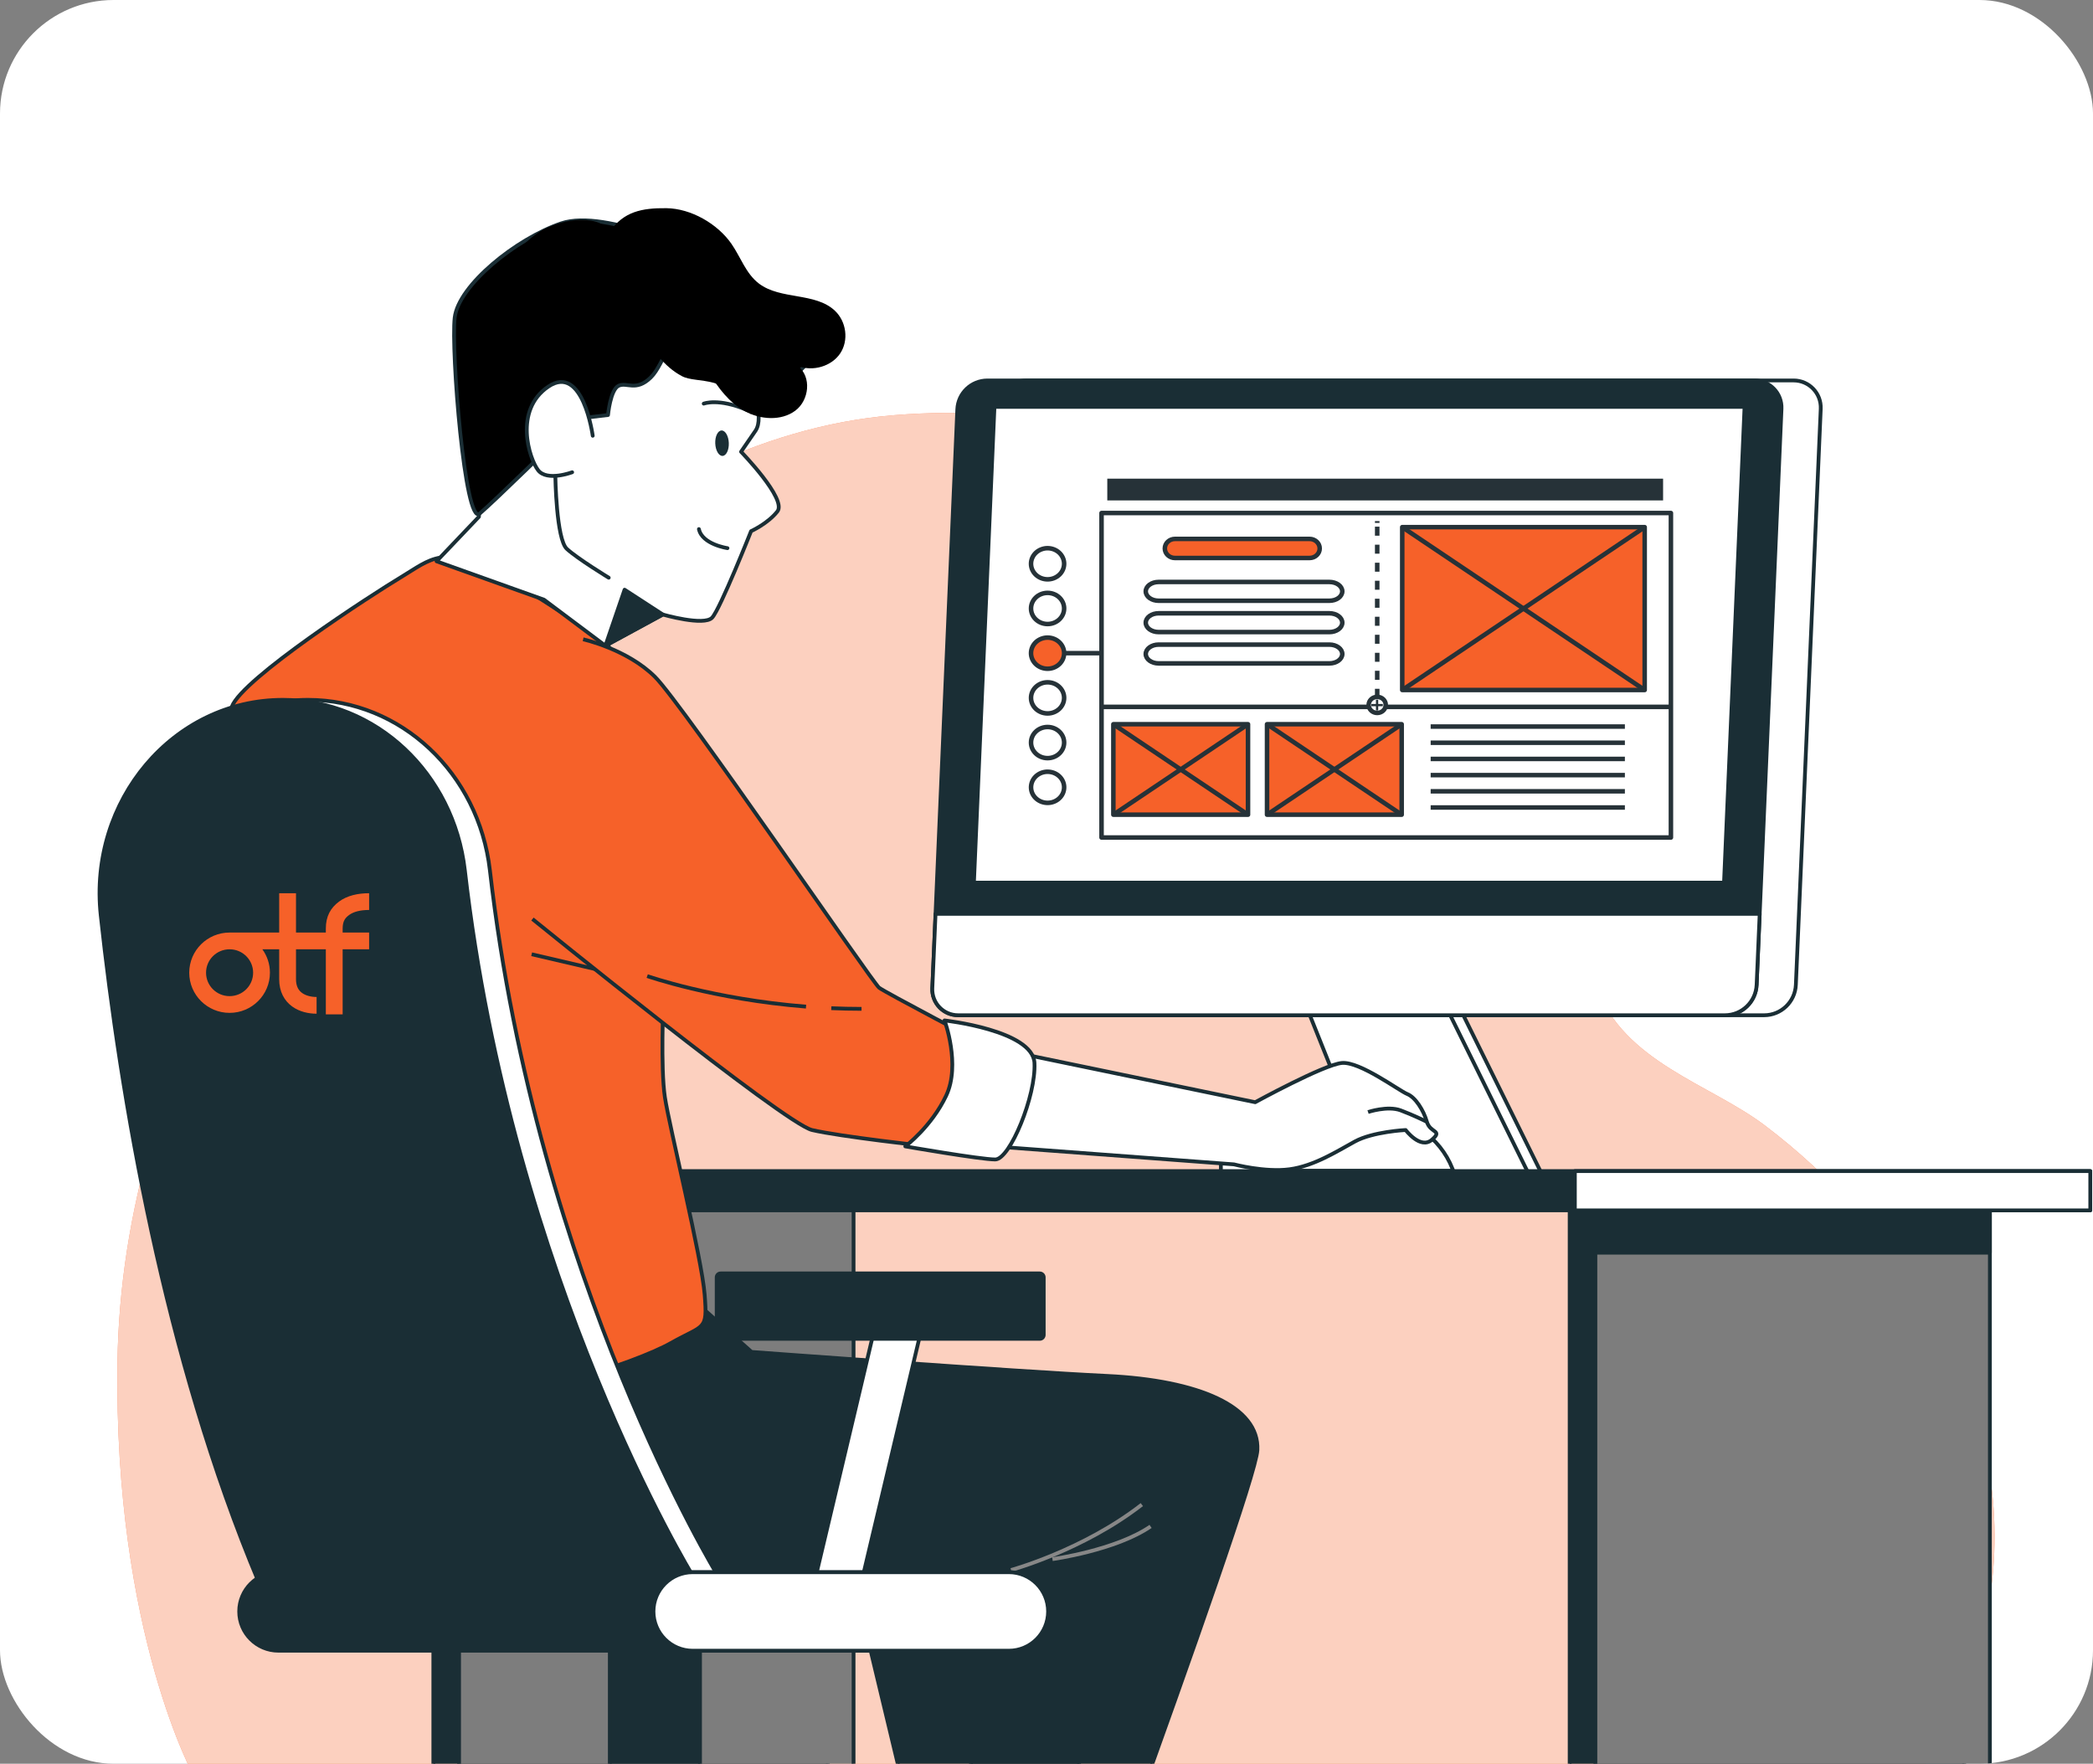 <svg width="553" height="466" viewBox="0 0 553 466" fill="none" xmlns="http://www.w3.org/2000/svg">
<rect x="0" y="0" width="553" height="466" fill="#808080" stroke="none"/>
<g clip-path="url(#clip0_1718_8561)">
<rect width="553" height="466" rx="30" fill="white"/>
<path d="M62.045 248.258C81.744 212.057 108.813 180.418 137.223 155.968C165.967 131.23 200.093 112.603 236.273 109.688C272.227 106.791 308.294 114.281 340.875 132.16C364.519 145.136 385.647 163.18 401.324 187.533C403.833 191.431 405.387 195.399 407.077 199.865C407.371 200.647 407.658 201.436 407.935 202.227C412.099 214.109 415.326 226.363 417.527 238.92C418.779 246.064 419.306 253.779 421.745 260.57C428.944 280.62 451.833 286.4 466.309 297.361C500.96 323.6 532.83 369.057 526.093 419.66C526.084 419.721 526.076 419.781 526.067 419.842C519.931 465.129 503.054 469.835 503.054 469.835H51.491C51.491 469.835 30.012 431.605 31.035 359.851C31.605 319.919 43.769 281.841 62.043 248.258H62.045Z" fill="#F66129"/>
<path opacity="0.7" d="M62.045 248.258C81.744 212.057 108.813 180.418 137.223 155.968C165.967 131.23 200.093 112.603 236.273 109.688C272.227 106.791 308.294 114.281 340.875 132.16C364.519 145.136 385.648 163.18 401.324 187.533C403.833 191.431 405.387 195.399 407.077 199.865C407.371 200.647 407.658 201.436 407.935 202.227C412.099 214.109 415.326 226.363 417.527 238.92C418.779 246.064 419.306 253.779 421.745 260.57C428.944 280.62 451.833 286.4 466.309 297.361C500.96 323.6 532.83 369.057 526.093 419.66C526.084 419.721 526.076 419.781 526.068 419.842C519.931 465.129 503.054 469.835 503.054 469.835H51.491C51.491 469.835 30.012 431.605 31.035 359.851C31.605 319.919 43.769 281.841 62.043 248.258H62.045Z" fill="white"/>
<g clip-path="url(#clip1_1718_8561)">
<path d="M349.402 267.886L363.703 303.647H326.031V310.085H407.32L386.312 267.591L349.402 267.886Z" fill="white" stroke="#1A2E35" stroke-linejoin="round"/>
<path d="M345.944 267.886L360.246 303.647H322.575V310.085H403.864L382.856 267.591L345.944 267.886Z" fill="white" stroke="#1A2E35" stroke-linejoin="round"/>
<path d="M466.1 268.237H263.518C259.633 268.237 256.533 264.999 256.7 261.118L263.304 108.145C263.488 103.881 266.996 100.521 271.264 100.521H473.907C477.985 100.521 481.243 103.922 481.065 107.999L474.493 260.196C474.299 264.695 470.597 268.24 466.098 268.24L466.1 268.237Z" fill="white" stroke="#1A2E35" stroke-linejoin="round"/>
<path d="M455.731 268.237H253.149C249.265 268.237 246.164 264.999 246.331 261.118L252.935 108.145C253.12 103.881 256.628 100.521 260.895 100.521H463.538C467.616 100.521 470.874 103.922 470.696 107.999L464.126 260.196C463.933 264.695 460.231 268.24 455.731 268.24V268.237Z" fill="#1A2E35" stroke="#1A2E35" stroke-linejoin="round"/>
<path d="M455.508 233.204H257.322L262.749 107.51H460.936L455.508 233.204Z" fill="white" stroke="#1A2E35" stroke-linejoin="round"/>
<path d="M455.731 268.237H253.149C249.265 268.237 246.164 264.999 246.331 261.118L247.181 241.444H464.935L464.126 260.194C463.933 264.692 460.231 268.237 455.731 268.237Z" fill="white" stroke="#1A2E35" stroke-linejoin="round"/>
<path d="M439.413 126.469H292.56V132.221H439.413V126.469Z" fill="#263238"/>
<path d="M278.458 152.754C280.69 151.884 281.749 149.478 280.825 147.38C279.901 145.281 277.342 144.284 275.11 145.153C272.879 146.023 271.819 148.429 272.743 150.528C273.668 152.626 276.226 153.623 278.458 152.754Z" fill="white" stroke="#263238" stroke-width="1.2" stroke-linejoin="round"/>
<path d="M276.785 164.875C279.2 164.875 281.159 163.033 281.159 160.762C281.159 158.49 279.2 156.648 276.785 156.648C274.369 156.648 272.411 158.49 272.411 160.762C272.411 163.033 274.369 164.875 276.785 164.875Z" fill="white" stroke="#263238" stroke-width="1.2" stroke-linejoin="round"/>
<path d="M278.457 176.376C280.689 175.507 281.749 173.1 280.824 171.002C279.9 168.903 277.341 167.906 275.109 168.776C272.878 169.645 271.818 172.051 272.742 174.15C273.667 176.249 276.225 177.245 278.457 176.376Z" fill="#F66129" stroke="#263238" stroke-width="1.2" stroke-linejoin="round"/>
<path d="M276.785 188.499C279.2 188.499 281.159 186.658 281.159 184.386C281.159 182.114 279.2 180.273 276.785 180.273C274.369 180.273 272.411 182.114 272.411 184.386C272.411 186.658 274.369 188.499 276.785 188.499Z" fill="white" stroke="#263238" stroke-width="1.2" stroke-linejoin="round"/>
<path d="M276.785 200.309C279.2 200.309 281.159 198.468 281.159 196.196C281.159 193.924 279.2 192.083 276.785 192.083C274.369 192.083 272.411 193.924 272.411 196.196C272.411 198.468 274.369 200.309 276.785 200.309Z" fill="white" stroke="#263238" stroke-width="1.2" stroke-linejoin="round"/>
<path d="M281.105 208.673C281.492 206.43 279.873 204.318 277.489 203.954C275.104 203.59 272.858 205.112 272.471 207.355C272.084 209.597 273.703 211.71 276.087 212.074C278.472 212.438 280.718 210.915 281.105 208.673Z" fill="white" stroke="#263238" stroke-width="1.2" stroke-linejoin="round"/>
<path d="M441.479 135.548H291.042V221.281H441.479V135.548Z" stroke="#263238" stroke-width="1.2" stroke-linejoin="round"/>
<path d="M291.28 186.769H441.66" stroke="#263238" stroke-width="1.2" stroke-linejoin="round"/>
<path d="M378.001 191.963H429.318" stroke="#263238" stroke-width="1.2" stroke-linejoin="round"/>
<path d="M378.001 196.237H429.318" stroke="#263238" stroke-width="1.2" stroke-linejoin="round"/>
<path d="M378.001 200.516H429.318" stroke="#263238" stroke-width="1.2" stroke-linejoin="round"/>
<path d="M378.001 204.791H429.318" stroke="#263238" stroke-width="1.2" stroke-linejoin="round"/>
<path d="M378.001 209.07H429.318" stroke="#263238" stroke-width="1.2" stroke-linejoin="round"/>
<path d="M378.001 213.344H429.318" stroke="#263238" stroke-width="1.2" stroke-linejoin="round"/>
<path d="M363.88 137.671V138.167" stroke="#263238" stroke-width="1.2" stroke-linejoin="round"/>
<path d="M363.879 139.152V183.885" stroke="#263238" stroke-width="1.2" stroke-linejoin="round" stroke-dasharray="2.38 2.38"/>
<path d="M363.879 184.373V184.87" stroke="#263238" stroke-width="1.2" stroke-linejoin="round"/>
<path d="M366.138 186.244C366.138 185.073 365.125 184.121 363.88 184.121C362.635 184.121 361.623 185.073 361.623 186.244C361.623 187.415 362.635 188.367 363.88 188.367C365.125 188.367 366.138 187.415 366.138 186.244Z" fill="white" stroke="#263238" stroke-width="1.2" stroke-linejoin="round"/>
<path d="M363.845 184.87V187.717" stroke="#263238" stroke-width="0.6" stroke-linejoin="round"/>
<path d="M365.358 186.294H362.331" stroke="#263238" stroke-width="0.6" stroke-linejoin="round"/>
<path d="M346.006 147.428H310.442C308.96 147.428 307.763 146.299 307.763 144.908C307.763 143.514 308.964 142.388 310.442 142.388H346.006C347.489 142.388 348.686 143.518 348.686 144.908C348.686 146.303 347.484 147.428 346.006 147.428Z" fill="#F66129" stroke="#263238" stroke-width="1.2" stroke-linejoin="round"/>
<path d="M351.248 158.725H306.125C304.243 158.725 302.725 157.612 302.725 156.243C302.725 154.869 304.249 153.76 306.125 153.76H351.248C353.13 153.76 354.648 154.873 354.648 156.243C354.648 157.617 353.124 158.725 351.248 158.725Z" fill="white" stroke="#263238" stroke-width="1.2" stroke-linejoin="round"/>
<path d="M351.248 167.002H306.125C304.243 167.002 302.725 165.889 302.725 164.519C302.725 163.145 304.249 162.036 306.125 162.036H351.248C353.13 162.036 354.648 163.149 354.648 164.519C354.648 165.893 353.124 167.002 351.248 167.002Z" fill="white" stroke="#263238" stroke-width="1.2" stroke-linejoin="round"/>
<path d="M351.248 175.278H306.125C304.243 175.278 302.725 174.165 302.725 172.795C302.725 171.421 304.249 170.312 306.125 170.312H351.248C353.13 170.312 354.648 171.425 354.648 172.795C354.648 174.169 353.124 175.278 351.248 175.278Z" fill="white" stroke="#263238" stroke-width="1.2" stroke-linejoin="round"/>
<path d="M329.742 191.35H294.166V215.248H329.742V191.35Z" fill="#F66129" stroke="#263238" stroke-width="1.2" stroke-linejoin="round"/>
<path d="M294.166 215.252L329.746 191.35" stroke="#263238" stroke-width="1.2" stroke-linejoin="round"/>
<path d="M294.166 191.35L329.746 215.252" stroke="#263238" stroke-width="1.2" stroke-linejoin="round"/>
<path d="M370.345 191.35H334.768V215.248H370.345V191.35Z" fill="#F66129" stroke="#263238" stroke-width="1.2" stroke-linejoin="round"/>
<path d="M334.768 215.252L370.345 191.35" stroke="#263238" stroke-width="1.2" stroke-linejoin="round"/>
<path d="M334.768 191.35L370.345 215.252" stroke="#263238" stroke-width="1.2" stroke-linejoin="round"/>
<path d="M434.547 139.276H370.49V182.305H434.547V139.276Z" fill="#F66129" stroke="#263238" stroke-width="1.2" stroke-linejoin="round"/>
<path d="M370.49 182.313L434.547 139.276" stroke="#263238" stroke-width="1.2" stroke-linejoin="round"/>
<path d="M370.49 139.276L434.547 182.313" stroke="#263238" stroke-width="1.2" stroke-linejoin="round"/>
<path d="M281.163 172.576H290.778" stroke="#263238" stroke-width="1.2" stroke-linejoin="round"/>
<path d="M518.96 314.91H414.728V620.887H518.96V314.91Z" fill="#1A2E35" stroke="#1A2E35" stroke-linejoin="round"/>
<path d="M525.757 314.91H421.525V620.887H525.757V314.91Z" fill="#7D7D7D" stroke="#1A2E35" stroke-linejoin="round"/>
<path d="M525.757 314.91H421.525V330.972H525.757V314.91Z" fill="#1A2E35" stroke="#1A2E35" stroke-linejoin="round"/>
<path d="M218.726 314.91H114.495V620.887H218.726V314.91Z" fill="#1A2E35" stroke="#1A2E35" stroke-linejoin="round"/>
<path d="M225.524 314.91H121.292V620.887H225.524V314.91Z" fill="#7D7D7D" stroke="#1A2E35" stroke-linejoin="round"/>
<path d="M552.284 309.418H99.767V319.789H552.284V309.418Z" fill="#1A2E35" stroke="#1A2E35" stroke-linejoin="round"/>
<path d="M552.282 309.418H416.1V319.789H552.282V309.418Z" fill="white" stroke="#1A2E35" stroke-linejoin="round"/>
<path d="M383.965 309.317L383.753 308.778C380.461 300.377 372.361 294.849 363.338 294.849H354.686C347.021 294.849 339.915 298.851 335.938 305.405L333.566 309.315H383.962L383.965 309.317Z" fill="white" stroke="#1A2E35" stroke-linejoin="round"/>
<path d="M226.718 422.224L269.349 600.276C269.349 600.276 277.989 599.699 287.206 595.667C296.424 591.633 299.303 589.327 301.608 586.447C303.913 583.567 301.031 573.77 301.031 572.042C301.031 570.313 295.847 568.008 295.847 568.008L279.717 414.733L226.718 422.224Z" fill="#1A2E35" stroke="#1A2E35" stroke-linejoin="round"/>
<path d="M182.445 342.79L198.575 357.196C198.575 357.196 268.281 362.381 292.474 363.535C316.67 364.687 332.8 371.603 332.223 383.126C331.646 394.651 264.405 575.537 264.405 575.537L264.32 586.085C264.32 586.085 261.44 588.965 248.767 586.085C236.093 583.204 228.027 577.442 228.027 577.442C228.027 577.442 225.722 566.494 231.484 561.885C237.245 557.276 243.506 528.91 243.506 528.91L267.125 414.819H91.424C91.424 414.819 81.055 386.008 87.968 350.858C87.968 350.858 149.03 362.383 182.443 342.79H182.445Z" fill="#1A2E35" stroke="#1A2E35" stroke-linejoin="round"/>
<path d="M160.102 169.972C160.102 169.972 147.649 160.631 132.472 152.067C117.296 143.503 113.792 147.785 106.01 152.457C98.228 157.128 63.981 179.316 61.257 186.712C58.533 194.108 61.257 203.45 61.257 203.45C61.257 203.45 74.49 285.194 77.991 317.892C81.494 350.59 91.611 366.938 113.015 369.273C134.419 371.608 168.276 359.931 177.225 354.87C186.176 349.81 186.954 351.755 186.177 342.024C185.399 332.293 176.838 297.65 175.668 289.863C174.501 282.077 175.278 264.562 175.278 264.562C175.278 264.562 183.45 225.247 177.225 203.837C170.998 182.428 160.102 169.972 160.102 169.972Z" fill="#F66129" stroke="#1A2E35" stroke-linejoin="round"/>
<path d="M268.999 278.253L331.646 291.218C331.646 291.218 349.792 281.277 354.544 280.847C359.296 280.414 369.666 288.193 371.825 289.057C373.986 289.922 376.146 293.379 377.009 296.404C377.874 299.428 381.331 298.565 378.305 301.156C375.281 303.75 371.392 298.563 371.392 298.563C371.392 298.563 362.752 298.995 357.998 301.587C353.246 304.181 347.197 308.068 340.717 308.934C334.237 309.799 326.027 307.638 326.027 307.638L262.515 302.885C262.515 302.885 271.155 289.057 268.995 278.253H268.999Z" fill="white" stroke="#1A2E35" stroke-linejoin="round"/>
<path d="M361.458 293.812C361.458 293.812 366.643 292.083 370.099 293.379C373.555 294.675 377.011 296.404 377.011 296.404" stroke="#1A2E35" stroke-linejoin="round"/>
<path d="M158.68 256.374L140.471 252.126" stroke="#1A2E35" stroke-linejoin="round"/>
<path d="M154.072 168.915C154.072 168.915 165.739 171.509 173.084 178.856C180.429 186.203 230.546 259.671 232.274 260.967C234.002 262.263 260.359 276.094 260.359 276.094C260.359 276.094 262.519 288.626 258.631 292.949C254.742 297.271 245.236 302.89 245.236 302.89C245.236 302.89 221.906 300.296 214.561 298.567C207.216 296.839 140.68 242.819 140.68 242.819" fill="#F66129"/>
<path d="M154.072 168.915C154.072 168.915 165.739 171.509 173.084 178.856C180.429 186.203 230.546 259.671 232.274 260.967C234.002 262.263 260.359 276.094 260.359 276.094C260.359 276.094 262.519 288.626 258.631 292.949C254.742 297.271 245.236 302.89 245.236 302.89C245.236 302.89 221.906 300.296 214.561 298.567C207.216 296.839 140.68 242.819 140.68 242.819" stroke="#1A2E35" stroke-linejoin="round"/>
<path d="M219.641 266.374C222.244 266.489 224.909 266.552 227.629 266.552" stroke="#1A2E35" stroke-linejoin="round"/>
<path d="M171.004 257.889C171.004 257.889 188.421 264.01 212.966 265.961" stroke="#1A2E35" stroke-linejoin="round"/>
<path d="M249.558 269.61C249.558 269.61 253.879 281.279 249.99 289.489C246.101 297.702 239.189 302.887 239.189 302.887C239.189 302.887 259.063 306.344 262.952 306.344C266.841 306.344 273.753 289.489 273.321 280.847C272.888 272.204 249.558 269.61 249.558 269.61Z" fill="white" stroke="#1A2E35" stroke-linejoin="round"/>
<path d="M267.127 414.817C267.127 414.817 286.138 409.631 301.691 397.531" stroke="#878787" stroke-linejoin="round"/>
<path d="M278.072 411.936C278.072 411.936 294.779 409.631 303.996 403.294" stroke="#878787" stroke-linejoin="round"/>
<path d="M189.696 416.369C189.696 416.369 141.931 338.533 129.437 229.944C126.481 204.257 105.877 184.905 81.359 184.905C52.405 184.905 29.926 211.52 33.243 241.877C38.42 289.286 49.879 358.451 75.073 418.274L189.698 416.369H189.696Z" fill="white" stroke="#1A2E35" stroke-linejoin="round"/>
<path d="M183.076 416.369C183.076 416.369 135.311 338.533 122.818 229.944C119.862 204.257 99.257 184.905 74.74 184.905C45.785 184.905 23.306 211.52 26.623 241.877C31.8 289.286 43.26 358.451 68.454 418.274L183.078 416.369H183.076Z" fill="#1A2E35" stroke="#1A2E35" stroke-linejoin="round"/>
<path d="M184.953 431.11H161.12V561.657H184.953V431.11Z" fill="#1A2E35" stroke="#1A2E35" stroke-linejoin="round"/>
<path d="M231.848 347.717L215.729 415.713L227.499 418.504L243.619 350.509L231.848 347.717Z" fill="white" stroke="#1A2E35" stroke-linejoin="round"/>
<path d="M274.726 336.451H190.399C189.824 336.451 189.358 336.917 189.358 337.492V352.695C189.358 353.27 189.824 353.736 190.399 353.736H274.726C275.301 353.736 275.767 353.27 275.767 352.695V337.492C275.767 336.917 275.301 336.451 274.726 336.451Z" fill="#1A2E35" stroke="#1A2E35" stroke-linejoin="round"/>
<path d="M266.552 436.136H73.568C67.841 436.136 63.199 431.491 63.199 425.765C63.199 420.036 67.841 415.394 73.568 415.394H266.552C272.28 415.394 276.921 420.038 276.921 425.765C276.921 431.494 272.28 436.136 266.552 436.136Z" fill="#1A2E35" stroke="#1A2E35" stroke-linejoin="round"/>
<path d="M266.552 436.136H183.022C177.295 436.136 172.653 431.491 172.653 425.765C172.653 420.036 177.297 415.394 183.022 415.394H266.552C272.28 415.394 276.921 420.038 276.921 425.765C276.921 431.494 272.28 436.136 266.552 436.136Z" fill="white" stroke="#1A2E35" stroke-linejoin="round"/>
<path d="M78.206 246.39H86.09V245.34C86.09 242.103 87.327 239.872 89.598 238.196C91.763 236.598 94.605 236 97.528 236V240.421C95.122 240.421 93.355 240.928 92.244 241.748C91.239 242.49 90.532 243.327 90.532 245.34V246.39H97.528V250.812H90.532V267.999H86.09V250.812H78.206V258.714C78.206 260.668 78.936 261.715 79.811 262.35C80.793 263.061 82.199 263.412 83.647 263.412V267.833C81.598 267.833 79.172 267.355 77.197 265.925C75.116 264.417 73.764 262.011 73.764 258.715V250.812H69.316C70.576 252.554 71.32 254.69 71.32 257.001C71.32 262.861 66.548 267.612 60.66 267.612C54.772 267.612 49.999 262.861 49.999 257.001C49.999 251.141 54.773 246.39 60.66 246.39H73.764V236H78.206V246.39ZM60.66 250.812C57.226 250.812 54.441 253.582 54.441 257.001C54.441 260.42 57.226 263.19 60.66 263.19C64.094 263.19 66.879 260.419 66.879 257.001C66.879 253.583 64.094 250.812 60.66 250.812Z" fill="#F66129"/>
<path d="M198.196 101.319C198.196 101.319 202.144 110.129 199.605 113.822C197.065 117.514 195.795 119.36 195.795 119.36C195.795 119.36 207.966 131.872 205.406 135.115C202.849 138.36 198.444 140.334 198.444 140.334C198.444 140.334 190.313 160.851 188.166 163.182C186.019 165.512 175.127 162.368 175.127 162.368L159.951 170.612L143.729 158.442L115.34 148.301L126.538 136.541C126.538 136.541 127.369 101.968 139.876 89.794C152.385 77.62 175.682 77.117 187.56 82.463C199.438 87.809 198.194 101.317 198.194 101.317L198.196 101.319Z" fill="white" stroke="#1A2E35" stroke-linecap="round" stroke-linejoin="round"/>
<path d="M175.13 162.368L165.025 155.801L159.951 170.612L175.13 162.368Z" fill="#1A2E35" stroke="#1A2E35" stroke-linecap="round" stroke-linejoin="round"/>
<path d="M186.294 67.785C186.294 67.785 160.208 54.944 148.266 59.021C136.325 63.097 121.13 75.38 120.134 83.944C119.139 92.508 122.831 139.007 126.731 135.708C130.634 132.408 148.742 114.623 148.742 114.623L154.845 110.336L160.647 109.651C160.647 109.651 161.269 102.897 163.47 101.91C165.671 100.923 168.019 103.519 171.903 99.771C175.787 96.023 176.745 86.565 184.822 86.684C192.9 86.804 197.221 93.803 198.39 100.483C199.56 107.163 213.11 98.536 214.7 93.537" fill="black"/>
<path d="M186.294 67.785C186.294 67.785 160.208 54.944 148.266 59.021C136.325 63.097 121.13 75.38 120.134 83.944C119.139 92.508 122.831 139.007 126.731 135.708C130.634 132.408 148.742 114.623 148.742 114.623L154.845 110.336L160.647 109.651C160.647 109.651 161.269 102.897 163.47 101.91C165.671 100.923 168.019 103.519 171.903 99.771C175.787 96.023 176.745 86.565 184.822 86.684C192.9 86.804 197.221 93.803 198.39 100.483C199.56 107.163 213.11 98.536 214.7 93.537" stroke="#1A2E35" stroke-linecap="round" stroke-linejoin="round"/>
<path d="M156.607 115.13C156.607 115.13 154.03 95.947 144.866 102.153C135.703 108.36 139.815 121.199 142.181 124.243C144.546 127.286 151.17 124.773 151.17 124.773" fill="white"/>
<path d="M156.607 115.13C156.607 115.13 154.03 95.947 144.866 102.153C135.703 108.36 139.815 121.199 142.181 124.243C144.546 127.286 151.17 124.773 151.17 124.773" stroke="#1A2E35" stroke-linecap="round" stroke-linejoin="round"/>
<path d="M146.732 125.848C146.732 125.848 146.962 142.435 149.758 145.013C152.554 147.591 160.832 152.635 160.832 152.635" stroke="#1A2E35" stroke-linecap="round" stroke-linejoin="round"/>
<path d="M185.933 106.645C185.933 106.645 189.831 105.087 197.449 108.366" stroke="#1A2E35" stroke-linecap="round" stroke-linejoin="round"/>
<path d="M192.21 144.828C192.21 144.828 185.503 143.839 184.662 139.793" stroke="#1A2E35" stroke-linecap="round" stroke-linejoin="round"/>
<path d="M192.561 117.025C192.638 118.88 191.897 120.417 190.908 120.457C189.919 120.498 189.056 119.026 188.979 117.171C188.902 115.317 189.644 113.78 190.633 113.739C191.622 113.699 192.485 115.17 192.561 117.025Z" fill="#1A2E35"/>
<path d="M220.565 82.066C215.358 77.198 206.204 79.249 200.515 74.913C197.059 72.281 195.695 67.913 193.24 64.391C189.567 59.127 182.589 55.084 176.067 55.005C169.544 54.926 164.779 55.942 161.176 61.121C157.799 56.156 146.916 57.898 141.351 62.047C135.786 66.194 133.49 72.213 131.938 78.864C129.266 90.315 128.966 102.318 131.062 113.969C131.246 115.001 131.733 116.283 132.817 116.328C133.567 116.36 134.139 115.74 134.576 115.161C138.298 110.23 140.459 104.377 142.814 98.701C145.168 93.024 147.858 87.302 152.362 83.024C156.866 78.747 163.576 76.146 169.731 77.89C174.278 79.179 177.903 82.614 180.55 86.425C183.198 90.236 185.05 94.491 187.377 98.486C189.705 102.482 192.647 106.34 196.77 108.623C200.893 110.906 206.404 111.269 210.106 108.522C213.808 105.775 214.504 99.588 210.814 96.69C214.777 98.252 219.722 96.78 222.002 93.362C224.282 89.943 223.647 84.949 220.565 82.069V82.066Z" fill="black"/>
<path d="M200.321 96.438C201.216 97.2 199.735 93.474 197.834 90.069C193.735 82.729 187.467 76.396 179.825 72.635C172.182 68.874 163.172 67.812 155.266 70.253C148.94 72.207 143.51 76.299 139.515 81.397C135.521 86.495 131.339 93.918 129.755 100.222C129.059 102.989 130.133 104.616 131.141 107.368C131.769 109.085 133.418 110.805 135.21 110.456C136.264 110.25 137.01 109.394 137.677 108.587C143.699 101.283 149.983 93.337 150.492 83.793C153.897 82.125 152.993 88.866 156.859 88.701C160.726 88.534 165.804 86.042 168.74 88.649C173.099 92.523 175.087 96.674 180.161 99.377C184.254 101.556 192.447 98.563 198.35 109.441L200.321 96.44V96.438Z" fill="black"/>
</g>
</g>
<defs>
<clipPath id="clip0_1718_8561">
<rect width="553" height="466" rx="30" fill="white"/>
</clipPath>
<clipPath id="clip1_1718_8561">
<rect width="844" height="566" fill="white" transform="translate(-120 55)"/>
</clipPath>
</defs>
</svg>
